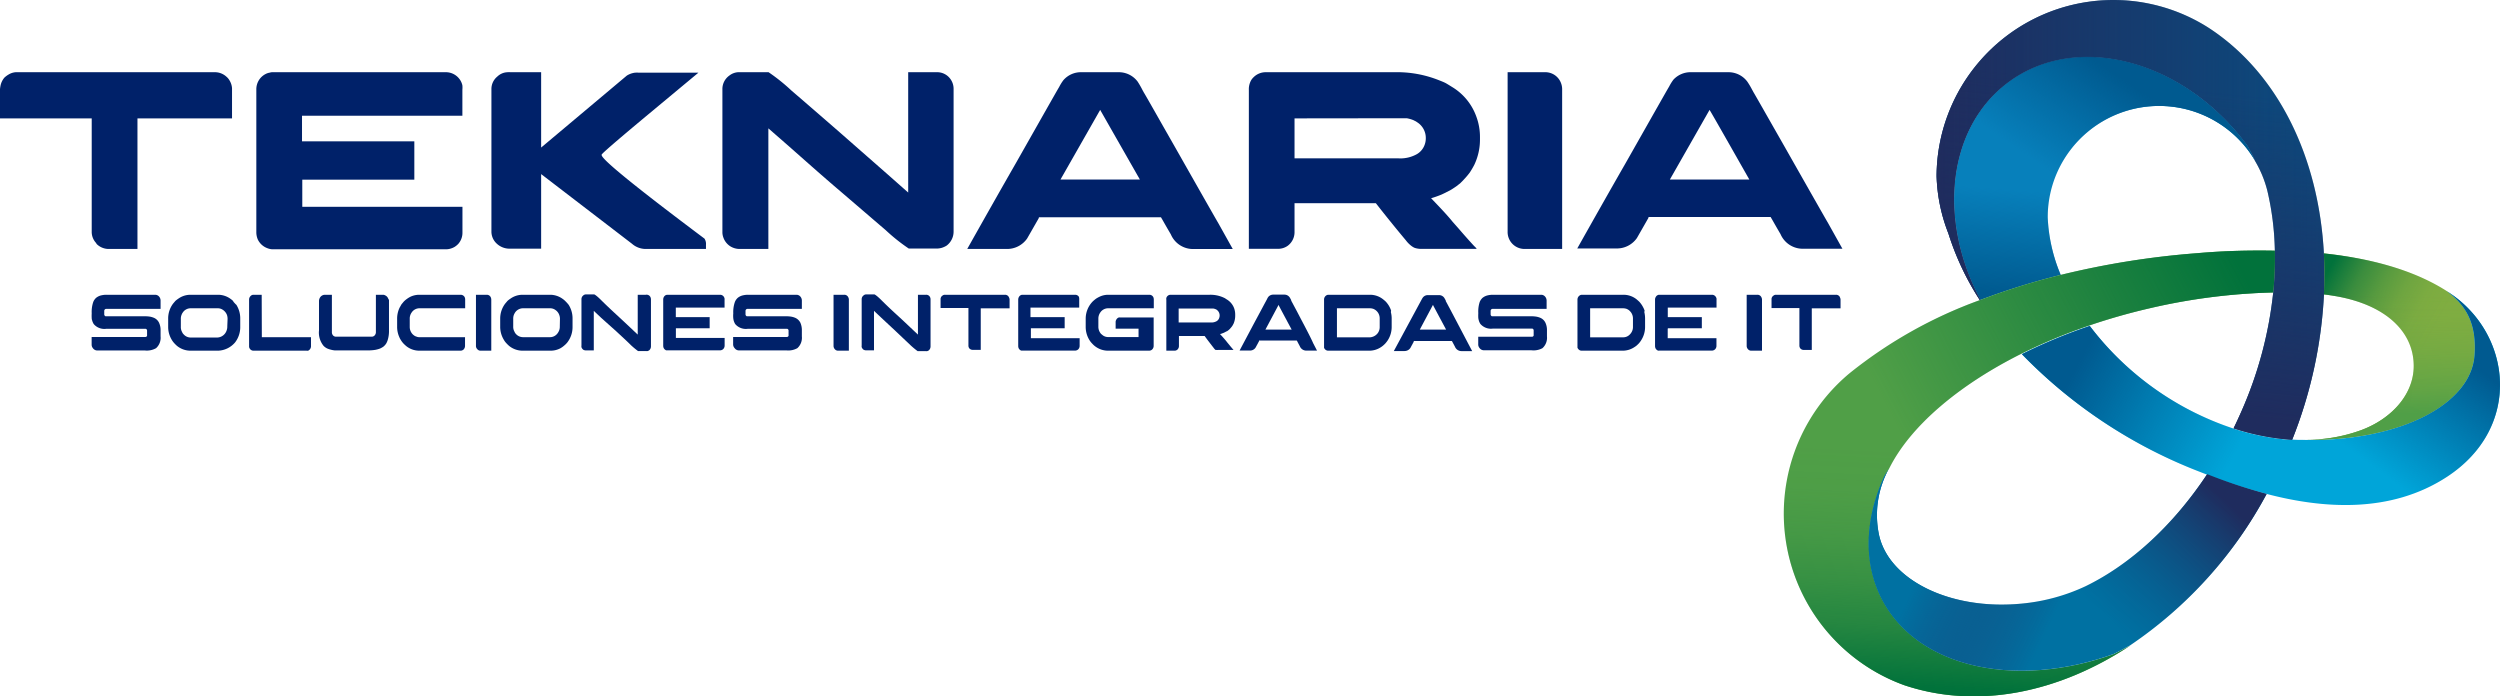 <svg xmlns="http://www.w3.org/2000/svg" xmlns:xlink="http://www.w3.org/1999/xlink" viewBox="0 0 359.01 100"><defs><style>.cls-1{isolation:isolate;}.cls-2{fill:#002169;}.cls-3{fill:#0b4b7f;}.cls-4{fill:#0780bb;}.cls-14,.cls-15,.cls-18,.cls-19,.cls-20,.cls-5,.cls-6,.cls-8,.cls-9{mix-blend-mode:multiply;}.cls-5{fill:url(#linear-gradient);}.cls-6{fill:url(#linear-gradient-2);}.cls-7{fill:#509f47;}.cls-8{fill:url(#linear-gradient-3);}.cls-9{fill:url(#linear-gradient-4);}.cls-10{fill:#0071a2;}.cls-11{fill:none;}.cls-12{fill:#80ad41;}.cls-13{fill:#00a5d9;}.cls-14{fill:url(#linear-gradient-5);}.cls-15{fill:url(#linear-gradient-6);}.cls-16{fill:url(#linear-gradient-7);}.cls-17{fill:url(#linear-gradient-8);}.cls-18{fill:url(#linear-gradient-9);}.cls-19{fill:url(#linear-gradient-10);}.cls-20{fill:url(#linear-gradient-11);}.cls-21{fill:url(#linear-gradient-12);}</style><linearGradient id="linear-gradient" x1="308.57" y1="13.63" x2="297.34" y2="30.13" gradientUnits="userSpaceOnUse"><stop offset="0" stop-color="#005a90"/><stop offset="0.84" stop-color="#005a90" stop-opacity="0"/></linearGradient><linearGradient id="linear-gradient-2" x1="301.26" y1="43.22" x2="302.7" y2="25.53" xlink:href="#linear-gradient"/><linearGradient id="linear-gradient-3" x1="328.46" y1="50.67" x2="280.39" y2="75.64" gradientUnits="userSpaceOnUse"><stop offset="0" stop-color="#01723b"/><stop offset="1" stop-color="#01723b" stop-opacity="0"/></linearGradient><linearGradient id="linear-gradient-4" x1="289.72" y1="99.33" x2="291.42" y2="65.52" gradientUnits="userSpaceOnUse"><stop offset="0" stop-color="#01723b"/><stop offset="0.08" stop-color="#01723b" stop-opacity="0.85"/><stop offset="0.25" stop-color="#01723b" stop-opacity="0.55"/><stop offset="0.44" stop-color="#01723b" stop-opacity="0.31"/><stop offset="0.62" stop-color="#01723b" stop-opacity="0.14"/><stop offset="0.81" stop-color="#01723b" stop-opacity="0.03"/><stop offset="1" stop-color="#01723b" stop-opacity="0"/></linearGradient><linearGradient id="linear-gradient-5" x1="330.68" y1="46.5" x2="345.98" y2="54.86" gradientUnits="userSpaceOnUse"><stop offset="0" stop-color="#01723b"/><stop offset="0.08" stop-color="#01723b" stop-opacity="0.85"/><stop offset="0.25" stop-color="#01723b" stop-opacity="0.55"/><stop offset="0.44" stop-color="#01723b" stop-opacity="0.31"/><stop offset="0.62" stop-color="#01723b" stop-opacity="0.14"/><stop offset="0.81" stop-color="#01723b" stop-opacity="0.03"/><stop offset="1" stop-color="#01723b" stop-opacity="0"/></linearGradient><linearGradient id="linear-gradient-6" x1="344.04" y1="23.94" x2="343.56" y2="59.32" gradientUnits="userSpaceOnUse"><stop offset="0.52" stop-color="#509f47" stop-opacity="0"/><stop offset="0.6" stop-color="#509f47" stop-opacity="0.02"/><stop offset="0.67" stop-color="#509f47" stop-opacity="0.1"/><stop offset="0.75" stop-color="#509f47" stop-opacity="0.22"/><stop offset="0.82" stop-color="#509f47" stop-opacity="0.39"/><stop offset="0.9" stop-color="#509f47" stop-opacity="0.61"/><stop offset="0.97" stop-color="#509f47" stop-opacity="0.88"/><stop offset="1" stop-color="#509f47"/></linearGradient><linearGradient id="linear-gradient-7" x1="278.6" y1="31.56" x2="334.3" y2="31.56" gradientUnits="userSpaceOnUse"><stop offset="0" stop-color="#1f2c5e"/><stop offset="1" stop-color="#1f2c5e" stop-opacity="0"/></linearGradient><linearGradient id="linear-gradient-8" x1="304" y1="57.96" x2="308.55" y2="12.06" gradientUnits="userSpaceOnUse"><stop offset="0" stop-color="#1f2c5e"/><stop offset="1" stop-color="#1f2c5e" stop-opacity="0"/></linearGradient><linearGradient id="linear-gradient-9" x1="305.62" y1="39.78" x2="332.87" y2="54.36" gradientUnits="userSpaceOnUse"><stop offset="0" stop-color="#005a90"/><stop offset="0.84" stop-color="#005a90" stop-opacity="0"/></linearGradient><linearGradient id="linear-gradient-10" x1="337.41" y1="38.95" x2="323.06" y2="58.31" gradientUnits="userSpaceOnUse"><stop offset="0" stop-color="#005a90"/><stop offset="0.84" stop-color="#005a90" stop-opacity="0"/></linearGradient><linearGradient id="linear-gradient-11" x1="280.96" y1="72.17" x2="299.13" y2="80.77" gradientUnits="userSpaceOnUse"><stop offset="0" stop-color="#0071a2"/><stop offset="1" stop-color="#252c62" stop-opacity="0"/></linearGradient><linearGradient id="linear-gradient-12" x1="308.63" y1="60.8" x2="291.89" y2="78.01" gradientUnits="userSpaceOnUse"><stop offset="0" stop-color="#1f2c5e"/><stop offset="1" stop-color="#0b4b7f" stop-opacity="0"/></linearGradient></defs><g class="cls-1"><g id="Capa_1" data-name="Capa 1"><path class="cls-2" d="M22.78,42.33h-7a3.24,3.24,0,0,0-.72.08,1.81,1.81,0,0,0-.69.31.86.86,0,0,0-.2.19,1.44,1.44,0,0,0-.3.52A4.43,4.43,0,0,0,13.67,45v0a5.93,5.93,0,0,0,0,.7c0,.15.05.27.08.37a1.28,1.28,0,0,0,.1.26,1.1,1.1,0,0,0,.13.23,2,2,0,0,0,1.76.66h5.6l.09,0a.26.26,0,0,1,.19.26v.66a.13.13,0,0,1,0,.07.24.24,0,0,1-.25.18H13.66v1.07a.8.8,0,0,0,.19.55.76.76,0,0,0,.6.32H21.3A2.67,2.67,0,0,0,22.91,50a2,2,0,0,0,.65-1.69v-.84a2.48,2.48,0,0,0-.22-1.12,1.44,1.44,0,0,0-.81-.74,2.77,2.77,0,0,0-.45-.13,4.35,4.35,0,0,0-.62-.06h-5.8a.3.3,0,0,1-.19-.3v-.45a.32.32,0,0,1,.08-.23.33.33,0,0,1,.22-.09h1.54l3.06,0h3.19V43.21a.89.89,0,0,0-.29-.7A.76.76,0,0,0,22.78,42.33Z" transform="translate(-0.5 0)"/><path class="cls-2" d="M34,43.31,34,43.25a2.46,2.46,0,0,0-.35-.3,3.05,3.05,0,0,0-1.82-.62h-4a3,3,0,0,0-1.75.58,3.41,3.41,0,0,0-.4.31l-.33.39a3.54,3.54,0,0,0-.7,2.14v1.18a3.54,3.54,0,0,0,.51,1.86,2.92,2.92,0,0,0,.36.49,4.7,4.7,0,0,0,.41.4,3.06,3.06,0,0,0,1.91.68h4a3.36,3.36,0,0,0,2.42-1.19A3.59,3.59,0,0,0,35,46.91V45.77a3.64,3.64,0,0,0-.56-2C34.33,43.69,34.2,43.53,34,43.31Zm-.86,3.54a1.58,1.58,0,0,1-.1.62,1.47,1.47,0,0,1-1.32,1H27.87a1.34,1.34,0,0,1-1-.46.87.87,0,0,1-.22-.33,1.41,1.41,0,0,1-.18-.75V45.8a1.44,1.44,0,0,1,.1-.58,1.3,1.3,0,0,1,.17-.33,1.35,1.35,0,0,1,1.13-.62h3.91a1.25,1.25,0,0,1,.7.21,1.53,1.53,0,0,1,.62.77,1.76,1.76,0,0,1,.08.6Z" transform="translate(-0.5 0)"/><path class="cls-2" d="M38.08,42.33H36.91a.57.57,0,0,0-.44.2.69.69,0,0,0-.2.47l0,6.77a.51.51,0,0,0,.09.28.62.62,0,0,0,.54.31h7.64a.78.78,0,0,0,.21,0,.71.71,0,0,0,.41-.69V48.42H38.1Z" transform="translate(-0.5 0)"/><path class="cls-2" d="M56.25,42.89a.82.82,0,0,0-.45-.48.61.61,0,0,0-.32-.08h-1v5.33a.68.68,0,0,1-.14.46.56.56,0,0,1-.45.23H48.75a.56.56,0,0,1-.54-.38.57.57,0,0,1-.05-.24v-5.4h-1a.84.84,0,0,0-.66.33,1,1,0,0,0-.19.63l0,4.16a3,3,0,0,0,.66,2.22,1.92,1.92,0,0,0,.49.36,2.9,2.9,0,0,0,.53.18,3.22,3.22,0,0,0,.6.11l.63,0H53.5a6.89,6.89,0,0,0,.89-.08,4.2,4.2,0,0,0,.69-.19,3.37,3.37,0,0,0,.45-.25,1.93,1.93,0,0,0,.43-.47,2.84,2.84,0,0,0,.17-.36,4.28,4.28,0,0,0,.23-1.51c0-.34,0-1.84,0-4.35A.76.76,0,0,0,56.25,42.89Z" transform="translate(-0.5 0)"/><path class="cls-2" d="M66.64,42.33H60.71a3,3,0,0,0-1.22.26,3.46,3.46,0,0,0-.59.36,3,3,0,0,0-.47.42l-.18.22-.1.12-.26.46a3.62,3.62,0,0,0-.36,1.63v1.09a3.57,3.57,0,0,0,.3,1.49,2.57,2.57,0,0,0,.24.46,3.11,3.11,0,0,0,.38.5,5,5,0,0,0,.4.37,3,3,0,0,0,1.85.65h5.94a.65.65,0,0,0,.41-.15.75.75,0,0,0,.23-.52V48.42H60.65a1.05,1.05,0,0,1-.39-.1.66.66,0,0,1-.24-.11,1.54,1.54,0,0,1-.29-.24,1.52,1.52,0,0,1-.39-1V45.74a1.48,1.48,0,0,1,.28-.87,1.34,1.34,0,0,1,1.13-.6H67.3V43a.77.77,0,0,0-.09-.36A.65.65,0,0,0,66.64,42.33Z" transform="translate(-0.5 0)"/><path class="cls-2" d="M70.39,42.33H68.85v7.31a.66.66,0,0,0,.19.5.59.59,0,0,0,.44.22h1.57v-7.3a.86.86,0,0,0-.08-.38A.62.62,0,0,0,70.39,42.33Z" transform="translate(-0.5 0)"/><path class="cls-2" d="M81.75,43.31l-.06-.06a2.46,2.46,0,0,0-.35-.3,3.08,3.08,0,0,0-1.82-.62h-4a3,3,0,0,0-1.75.58,2.74,2.74,0,0,0-.4.31l-.33.39a3.55,3.55,0,0,0-.71,2.14v1.18a3.58,3.58,0,0,0,.52,1.86,2.44,2.44,0,0,0,.36.49,4.7,4.7,0,0,0,.41.4,3.06,3.06,0,0,0,1.91.68h4A3,3,0,0,0,81,50a3.34,3.34,0,0,0,.55-.4,3,3,0,0,0,.4-.4,3.59,3.59,0,0,0,.77-2.26V45.77a3.64,3.64,0,0,0-.56-2A5.57,5.57,0,0,0,81.75,43.31Zm-.86,3.54a1.58,1.58,0,0,1-.1.62,1.7,1.7,0,0,1-.19.35,1.34,1.34,0,0,1-1.13.6H75.59a1.37,1.37,0,0,1-1-.46,1,1,0,0,1-.21-.33,1.41,1.41,0,0,1-.18-.75V45.8a1.64,1.64,0,0,1,.09-.58,2.64,2.64,0,0,1,.17-.33,1.38,1.38,0,0,1,1.14-.62h3.9a1.26,1.26,0,0,1,.71.21,1.46,1.46,0,0,1,.61.77,1.51,1.51,0,0,1,.09.6Z" transform="translate(-0.5 0)"/><path class="cls-2" d="M93.24,42.33H92.08v5.72l-1.06-1c-.6-.57-1.3-1.22-2.08-1.94s-1.49-1.39-2.1-2-.91-.8-1-.83H84.66a.55.55,0,0,0-.39.14A.68.68,0,0,0,84,43v6.62a.86.86,0,0,0,0,.24.8.8,0,0,0,.26.36.75.75,0,0,0,.39.1h1.12V44.64l1.06,1L89,47.58c.77.72,1.49,1.37,2.12,2a11.82,11.82,0,0,0,1,.83h1.15a.72.72,0,0,0,.25,0l.19-.09a.75.75,0,0,0,.27-.59V43a.77.77,0,0,0-.11-.4A.61.61,0,0,0,93.24,42.33Z" transform="translate(-0.5 0)"/><path class="cls-2" d="M104.42,42.58a.64.64,0,0,0-.52-.25H96.26l-.17.06a.71.71,0,0,0-.25.24.76.76,0,0,0-.1.36v6.65a.87.87,0,0,0,.06.32.7.7,0,0,0,.37.35l.18,0h7.54a.69.69,0,0,0,.36-.1.67.67,0,0,0,.15-.13.71.71,0,0,0,.16-.45v-1.1h-7V47.2l0-.06h4.85v-1.6H97.55V44.17h7V43.06a.87.87,0,0,0,0-.18A.7.7,0,0,0,104.42,42.58Z" transform="translate(-0.5 0)"/><path class="cls-2" d="M114.92,42.33h-7a3.24,3.24,0,0,0-.72.08,1.81,1.81,0,0,0-.69.31,1.11,1.11,0,0,0-.2.19,1.53,1.53,0,0,0-.3.52A4.43,4.43,0,0,0,105.8,45v0a4.08,4.08,0,0,0,0,.7,2.45,2.45,0,0,0,.07.37,2.39,2.39,0,0,0,.1.26,1.1,1.1,0,0,0,.13.23,2,2,0,0,0,1.76.66h5.6l.09,0a.26.26,0,0,1,.19.26v.66a.11.11,0,0,1,0,.07.24.24,0,0,1-.25.18h-7.71v1.07A.8.8,0,0,0,106,50a.76.76,0,0,0,.6.32h6.85A2.67,2.67,0,0,0,115,50a2,2,0,0,0,.65-1.69v-.84a2.63,2.63,0,0,0-.21-1.12,1.5,1.5,0,0,0-.82-.74,2.77,2.77,0,0,0-.45-.13,4.35,4.35,0,0,0-.62-.06h-5.8a.3.3,0,0,1-.19-.3v-.45a.32.32,0,0,1,.08-.23.33.33,0,0,1,.22-.09h1.54l3.06,0h3.19V43.21a.89.89,0,0,0-.29-.7A.76.76,0,0,0,114.92,42.33Z" transform="translate(-0.5 0)"/><path class="cls-2" d="M121.73,42.33H120.2v7.31a.7.7,0,0,0,.18.5.59.59,0,0,0,.44.22h1.58v-7.3a.74.74,0,0,0-.09-.38A.61.61,0,0,0,121.73,42.33Z" transform="translate(-0.5 0)"/><path class="cls-2" d="M133.48,42.33h-1.16v5.72l-1.06-1c-.6-.57-1.29-1.22-2.08-1.94s-1.5-1.4-2.1-2-.91-.8-1-.83H124.9a.53.53,0,0,0-.38.14.67.67,0,0,0-.28.57v6.62a.86.86,0,0,0,0,.24.8.8,0,0,0,.26.36.75.75,0,0,0,.39.1h1.12V44.64l1.06,1,2.09,1.95,2.11,2a11.82,11.82,0,0,0,1,.83h1.15a.72.72,0,0,0,.25,0l.19-.09a.75.75,0,0,0,.27-.59V43a.69.69,0,0,0-.11-.4A.6.6,0,0,0,133.48,42.33Z" transform="translate(-0.5 0)"/><path class="cls-2" d="M145.27,42.51a.62.62,0,0,0-.46-.18h-8.58a.63.63,0,0,0-.34.08l-.18.15a.73.73,0,0,0-.14.33l0,0v1.34h4v5.41a.63.63,0,0,0,.14.4l0,0v0a.64.64,0,0,0,.44.2h1.19V44.28h4.14V43a.71.71,0,0,0-.09-.3A.67.67,0,0,0,145.27,42.51Z" transform="translate(-0.5 0)"/><path class="cls-2" d="M155.41,42.58a.64.64,0,0,0-.52-.25h-7.66l-.15.06a.64.64,0,0,0-.25.24.78.78,0,0,0-.11.36v.54c0,1.12,0,1.76,0,2v4.15a.87.87,0,0,0,.06.32.7.7,0,0,0,.37.35l.18,0h7.54a.69.69,0,0,0,.36-.1.67.67,0,0,0,.15-.13.71.71,0,0,0,.16-.45v-1.1h-7V47.2l0-.06h4.85v-1.6h-4.91V44.17h7V43.06a.87.87,0,0,0,0-.18A.7.7,0,0,0,155.41,42.58Z" transform="translate(-0.5 0)"/><path class="cls-2" d="M165.56,42.33h-5.93a2.88,2.88,0,0,0-1.29.31,3.83,3.83,0,0,0-.44.25,5,5,0,0,0-.49.41,3.55,3.55,0,0,0-1,2.47v1.14a3.59,3.59,0,0,0,.63,2.07,3.32,3.32,0,0,0,.34.4,2.67,2.67,0,0,0,.37.34,3.06,3.06,0,0,0,1.83.64h5.94a.65.65,0,0,0,.41-.15.72.72,0,0,0,.24-.52v-4.1h-4.83a.52.52,0,0,0-.17,0,.64.64,0,0,0-.35.29.7.7,0,0,0-.11.44v.88H164v1.2h-4.45a1.43,1.43,0,0,1-.38-.08,1.74,1.74,0,0,1-.27-.14l-.28-.23a1.53,1.53,0,0,1-.39-1V45.73a1.5,1.5,0,0,1,.28-.86,1.35,1.35,0,0,1,1.12-.6h6.56V43a.88.88,0,0,0-.07-.33A.63.63,0,0,0,165.56,42.33Z" transform="translate(-0.5 0)"/><path class="cls-2" d="M176.67,43l-.29-.19-.24-.11a4.58,4.58,0,0,0-1.93-.37H168.6a.62.62,0,0,0-.46.2.39.39,0,0,0-.08.1s-.05.1-.07.14a1.06,1.06,0,0,0,0,.29v7.3h1.18a.61.61,0,0,0,.37-.12.7.7,0,0,0,.26-.56V48.25h3.69l.21.29c.38.51.76,1,1.11,1.45a1.26,1.26,0,0,0,.24.26l.06,0,.05,0a1,1,0,0,0,.28,0h2.2c-.19-.22-.39-.45-.59-.7l-.33-.4c-.17-.23-.49-.6-.94-1.09l-.1-.11.14,0,.44-.17.12-.06.26-.14.05,0,.23-.17.18-.16.12-.14a2.86,2.86,0,0,0,.24-.3c.07-.11.13-.23.19-.34a2.91,2.91,0,0,0,.23-1.15v-.07a2.76,2.76,0,0,0-.16-1A2.46,2.46,0,0,0,176.67,43Zm-1.1,2.7a.91.91,0,0,1-.32.4,1.5,1.5,0,0,1-.86.21h-4.63v-2h5a1.62,1.62,0,0,1,.35.11l0,0a.35.35,0,0,1,.13.08,1,1,0,0,1,.32,1.21Z" transform="translate(-0.5 0)"/><path class="cls-2" d="M187.29,45.76l-.52-1-.85-1.59,0-.07a4,4,0,0,0-.22-.4.91.91,0,0,0-.75-.39h-1.62a.91.91,0,0,0-.7.33,1.39,1.39,0,0,0-.17.3s-.39.72-.72,1.34l-1.17,2.18-2.06,3.88H180a.94.94,0,0,0,.82-.45l.49-.91a.14.14,0,0,1,0-.08.12.12,0,0,1,.08,0h5.33l0,0a.92.92,0,0,1,.11.2l.33.62a1,1,0,0,0,.92.63h1.55l-.57-1.1S188.92,48.83,187.29,45.76Zm-5.07,1.57,1.89-3.55.07.17s.49.93,1.73,3.24l.08.14Z" transform="translate(-0.5 0)"/><path class="cls-2" d="M200.27,44.64a1.83,1.83,0,0,0-.08-.25,3.58,3.58,0,0,0-.32-.61,4.08,4.08,0,0,0-.36-.46c-.16-.15-.28-.25-.37-.32a3,3,0,0,0-1.9-.67h-6a.59.59,0,0,0-.29.1.7.7,0,0,0-.31.61v6.73h0l0,.07a.46.46,0,0,0,0,.09.63.63,0,0,0,.15.24.62.62,0,0,0,.42.19h5.92a3,3,0,0,0,1.54-.42,3.41,3.41,0,0,0,.37-.25,4,4,0,0,0,.4-.37,4.15,4.15,0,0,0,.34-.44,3.53,3.53,0,0,0,.57-2V45.81a3.58,3.58,0,0,0-.12-1ZM198.63,47a1.45,1.45,0,0,1-.25.8,1.52,1.52,0,0,1-1.12.64h-4.77V44.27h4.72a1.58,1.58,0,0,1,.55.1,2.19,2.19,0,0,1,.29.17,1.82,1.82,0,0,1,.28.28,1.48,1.48,0,0,1,.3.88Z" transform="translate(-0.5 0)"/><path class="cls-2" d="M209.46,45.76l-.49-.93,0,0c-.42-.79-.81-1.53-.85-1.59a.16.16,0,0,0,0-.07,4,4,0,0,0-.22-.4.9.9,0,0,0-.75-.39h-1.62a.89.89,0,0,0-.69.33,2.45,2.45,0,0,0-.18.29l-4,7.41h1.56a1,1,0,0,0,.82-.45l.49-.91a.09.09,0,0,1,0-.08.12.12,0,0,1,.09,0H209l0,0,.11.2.33.62a1,1,0,0,0,.92.63h1.55l-.58-1.1Zm-5.07,1.57,1.89-3.55.08.17s.21.4,1.73,3.24l.07.14Z" transform="translate(-0.5 0)"/><path class="cls-2" d="M221.87,42.33h-7a3.22,3.22,0,0,0-.71.08,1.81,1.81,0,0,0-.69.31.86.86,0,0,0-.2.19,1.53,1.53,0,0,0-.3.52,4.43,4.43,0,0,0-.18,1.54v0a5.93,5.93,0,0,0,0,.7,2.33,2.33,0,0,0,.08.37,1.28,1.28,0,0,0,.1.26,1.1,1.1,0,0,0,.13.23,2,2,0,0,0,1.76.66h5.6l.09,0a.26.26,0,0,1,.19.26v.66l0,.07a.25.25,0,0,1-.25.18h-7.71v1.07a.8.8,0,0,0,.19.55.76.76,0,0,0,.6.32h6.84A2.68,2.68,0,0,0,222,50a2,2,0,0,0,.65-1.69v-.84a2.48,2.48,0,0,0-.22-1.12,1.44,1.44,0,0,0-.81-.74,2.77,2.77,0,0,0-.45-.13,4.35,4.35,0,0,0-.62-.06h-5.8a.3.3,0,0,1-.19-.3v-.45a.32.32,0,0,1,.08-.23.33.33,0,0,1,.22-.09h1.54l3,0h3.2V43.21a.89.89,0,0,0-.3-.7A.74.74,0,0,0,221.87,42.33Z" transform="translate(-0.5 0)"/><path class="cls-2" d="M236.67,44.64c0-.09-.06-.17-.08-.25a4.56,4.56,0,0,0-.33-.61,4.08,4.08,0,0,0-.36-.46l-.36-.32a3,3,0,0,0-1.91-.67h-6a.56.56,0,0,0-.28.1.71.71,0,0,0-.32.61v6.73h0v.07s0,.07,0,.09a.72.72,0,0,0,.16.24.59.59,0,0,0,.42.19h5.91a3,3,0,0,0,1.54-.42c.13-.08.26-.16.38-.25s.24-.21.4-.37a3.29,3.29,0,0,0,.33-.44,3.53,3.53,0,0,0,.57-2V45.81a4,4,0,0,0-.11-1ZM235,47a1.46,1.46,0,0,1-.26.8,1.41,1.41,0,0,1-.2.24,1.29,1.29,0,0,1-.91.4h-4.78V44.27h4.72a1.69,1.69,0,0,1,.56.1,3.09,3.09,0,0,1,.29.17,2.49,2.49,0,0,1,.27.28,1.5,1.5,0,0,1,.31.88Z" transform="translate(-0.5 0)"/><path class="cls-2" d="M246.86,42.58a.64.64,0,0,0-.52-.25h-7.66l-.15.06a.6.6,0,0,0-.25.25.71.71,0,0,0-.11.35v.54c0,1.07,0,1.75,0,2v4.15a.87.87,0,0,0,.06.32.7.7,0,0,0,.37.35.65.65,0,0,0,.18,0h7.54a.69.69,0,0,0,.36-.1,1.12,1.12,0,0,0,.15-.13.71.71,0,0,0,.16-.45v-1.1h-7V47.2l.05-.06h4.85v-1.6H240V44.17h7V43.06a.87.87,0,0,0,0-.18A.7.7,0,0,0,246.86,42.58Z" transform="translate(-0.5 0)"/><path class="cls-2" d="M252.86,42.33h-1.53v7.31a.7.7,0,0,0,.18.5.6.6,0,0,0,.44.22h1.58v-7.3a.74.74,0,0,0-.09-.38A.61.61,0,0,0,252.86,42.33Z" transform="translate(-0.5 0)"/><path class="cls-2" d="M264.61,42.51a.62.62,0,0,0-.46-.18h-8.58a.63.63,0,0,0-.34.08l-.18.15a.63.63,0,0,0-.15.33v0c0,.05,0,.15,0,.35v1h4v5.41a.64.64,0,0,0,.15.4l0,0,0,0a.62.62,0,0,0,.44.2h1.19V44.28h4.13V43a.75.75,0,0,0-.09-.3A.42.42,0,0,0,264.61,42.51Z" transform="translate(-0.5 0)"/><path class="cls-2" d="M3.06,10.37H31.28A2.45,2.45,0,0,1,33,11a2,2,0,0,1,.49.6,2.43,2.43,0,0,1,.33,1.07V17H20.24V35.75H16A2.47,2.47,0,0,1,14.34,35l0-.06-.14-.16a2.34,2.34,0,0,1-.53-1.42V17H.5V13.63a4.64,4.64,0,0,1,.07-1.31,2.61,2.61,0,0,1,.56-1.17,3.42,3.42,0,0,1,.64-.47A2.26,2.26,0,0,1,3.06,10.37Z" transform="translate(-0.5 0)"/><path class="cls-2" d="M64.47,10.37a2.43,2.43,0,0,1,1.94.89,2.32,2.32,0,0,1,.49,1,3.28,3.28,0,0,1,0,.62v3.74H43.87V20.3H60v5.5H43.91l0,0V29.7h23s0,0,0,0v3.66A2.41,2.41,0,0,1,66.33,35a2.68,2.68,0,0,1-.54.45,2.51,2.51,0,0,1-1.35.35H39.61a2.27,2.27,0,0,1-.69-.15,2.46,2.46,0,0,1-1.39-1.24,2.66,2.66,0,0,1-.22-1.09V20.46c0-.62,0-2.63,0-6.05V12.74a2.49,2.49,0,0,1,.39-1.26,2.44,2.44,0,0,1,.94-.85,1.82,1.82,0,0,1,.61-.2,1.07,1.07,0,0,1,.32-.06Z" transform="translate(-0.5 0)"/><path class="cls-2" d="M73.84,10.37h4.37V21.19l12.3-10.33a2.86,2.86,0,0,1,1.16-.42,3.77,3.77,0,0,1,.6,0h8.51s0,0,0,0h0l0,0a.17.17,0,0,1-.06.06L93.6,16.42Q86.9,22,86.9,22.21h0a.05.05,0,0,0,0,.06q0,.93,14.77,12a1.4,1.4,0,0,1,.21.88c0,.17,0,.37,0,.6H93.13A3,3,0,0,1,91.25,35L78.21,25V35.71H73.66A2.67,2.67,0,0,1,71.85,35a2.35,2.35,0,0,1-.78-1.72V12.76A2.3,2.3,0,0,1,71.91,11a2.25,2.25,0,0,1,1.18-.6A3.75,3.75,0,0,1,73.84,10.37Z" transform="translate(-0.5 0)"/><path class="cls-2" d="M106.77,10.37h4.1A26.86,26.86,0,0,1,114.15,13q3.07,2.64,6.93,6l6.84,6,3,2.65V10.37H135a2.34,2.34,0,0,1,2,1,2.38,2.38,0,0,1,.44,1.4v20.5a2.52,2.52,0,0,1-1,2,3,3,0,0,1-.67.31,2.74,2.74,0,0,1-.93.11H131a26.4,26.4,0,0,1-3.31-2.64c-2.07-1.77-4.39-3.77-7-6s-4.86-4.25-6.85-6l-3-2.62V35.75h-4a2.56,2.56,0,0,1-1.45-.37,2.45,2.45,0,0,1-1-1.24,2.18,2.18,0,0,1-.15-.82V12.85a2.36,2.36,0,0,1,1-2A2.25,2.25,0,0,1,106.77,10.37Z" transform="translate(-0.5 0)"/><path class="cls-2" d="M155.81,10.37h5.34a3.37,3.37,0,0,1,2.72,1.35A12.86,12.86,0,0,1,164.6,13a1.55,1.55,0,0,1,.12.22q.17.25,2.81,4.91l1.71,3q6,10.58,6.16,10.82l2.13,3.81h-5.61a3.46,3.46,0,0,1-3.28-2.1c-.5-.85-.86-1.48-1.09-1.89l-.33-.57H149.8a.2.2,0,0,0-.08,0,.21.21,0,0,0-.06.15L148,34.25a3.5,3.5,0,0,1-3,1.5h-5.6v0q4-7.12,7-12.35l3.82-6.74c1.51-2.66,2.3-4.05,2.37-4.15a6.76,6.76,0,0,1,.62-1A3.33,3.33,0,0,1,155.81,10.37Zm2.68,5.41-5.7,10h11.4Q158.61,16,158.49,15.78Z" transform="translate(-0.5 0)"/><path class="cls-2" d="M182.27,10.37h18.47a16.22,16.22,0,0,1,6.45,1.17c.36.14.65.26.85.36s.63.37,1,.6a8.17,8.17,0,0,1,3.44,4.17,8.43,8.43,0,0,1,.55,3.06V20a8.43,8.43,0,0,1-.82,3.68,12.59,12.59,0,0,1-.64,1.09,10.13,10.13,0,0,1-.78.93c-.15.17-.29.32-.44.46l-.18.18-.15.11-.27.22c-.22.16-.49.34-.82.55a.6.6,0,0,0-.15.09l-.89.45-.38.18a15.52,15.52,0,0,1-1.5.53q2.27,2.34,3.1,3.39c.38.43.75.84,1.11,1.26.69.8,1.36,1.55,2,2.24a1.75,1.75,0,0,1,.34.38h-7.87a3,3,0,0,1-1.05-.15l-.2-.1-.2-.13a4.06,4.06,0,0,1-.86-.86q-1.72-2.05-3.66-4.5l-.64-.82-.22,0-6.79,0H186.4v4.13a2.43,2.43,0,0,1-1,2,2.36,2.36,0,0,1-1.39.42h-4.17V12.92a2.62,2.62,0,0,1,.15-1,2.37,2.37,0,0,1,.25-.51,2.51,2.51,0,0,1,.31-.35A2.47,2.47,0,0,1,182.27,10.37ZM186.4,17v5.74h14.92a4.84,4.84,0,0,0,2.66-.61A2.54,2.54,0,0,0,205,21a2.71,2.71,0,0,0,.25-1.2A2.66,2.66,0,0,0,204,17.55a2.08,2.08,0,0,0-.38-.22.3.3,0,0,1-.11-.06,4.8,4.8,0,0,0-1-.29l-.6,0Z" transform="translate(-0.5 0)"/><path class="cls-2" d="M217,10.37h5.34a2.4,2.4,0,0,1,2.18,1.24,2.52,2.52,0,0,1,.31,1.31V35.75h-5.48a2.43,2.43,0,0,1-2.35-2.5Z" transform="translate(-0.5 0)"/><path class="cls-2" d="M243.37,10.37h5.33a3.37,3.37,0,0,1,2.72,1.35,11.06,11.06,0,0,1,.73,1.24.94.94,0,0,1,.12.22q.16.25,2.81,4.91l1.71,3q6,10.58,6.16,10.82l2.13,3.81h-5.61a3.47,3.47,0,0,1-3.28-2.1c-.5-.85-.86-1.48-1.09-1.89l-.33-.57H237.35l-.08,0a.21.21,0,0,0-.06.15l-1.64,2.87a3.5,3.5,0,0,1-2.95,1.5H227v0q4-7.12,7-12.35l3.82-6.74c1.51-2.66,2.3-4.05,2.37-4.15a6.76,6.76,0,0,1,.62-1A3.35,3.35,0,0,1,243.37,10.37ZM246,15.78l-5.7,10h11.41Q246.16,16,246,15.78Z" transform="translate(-0.5 0)"/><path class="cls-3" d="M334.22,36.41C333.48,22.54,327.66,10.5,317.68,4A25.4,25.4,0,0,0,278.6,25.31a24.5,24.5,0,0,0,1.7,8.22,39.33,39.33,0,0,0,4.51,9.56l.1,0c-6.2-11.52-4.76-24.81,4-31.28,9.84-7.28,25.2-3.2,34.3,9.11a18.8,18.8,0,0,1,1.11,2.17,16.09,16.09,0,0,1,1.79,4.34,40.72,40.72,0,0,1,1.07,8.6,50.67,50.67,0,0,1-.24,6,57.11,57.11,0,0,1-4.54,17c-.37.84-.75,1.67-1.15,2.48a34.17,34.17,0,0,0,8.41,1.65,65.11,65.11,0,0,0,4.57-20.82A57.83,57.83,0,0,0,334.22,36.41Z" transform="translate(-0.5 0)"/><path class="cls-4" d="M288.91,11.77c-8.76,6.47-10.2,19.76-4,31.28a102.13,102.13,0,0,1,11.51-3.58,23.88,23.88,0,0,1-1.86-8.26,16,16,0,0,1,29.76-8.16,18.8,18.8,0,0,0-1.11-2.17C314.11,8.57,298.75,4.49,288.91,11.77Z" transform="translate(-0.5 0)"/><path class="cls-5" d="M288.91,11.77c-8.76,6.47-10.2,19.76-4,31.28a102.13,102.13,0,0,1,11.51-3.58,23.88,23.88,0,0,1-1.86-8.26,16,16,0,0,1,29.76-8.16,18.8,18.8,0,0,0-1.11-2.17C314.11,8.57,298.75,4.49,288.91,11.77Z" transform="translate(-0.5 0)"/><path class="cls-6" d="M288.91,11.77c-8.76,6.47-10.2,19.76-4,31.28a102.13,102.13,0,0,1,11.51-3.58,23.88,23.88,0,0,1-1.86-8.26,16,16,0,0,1,29.76-8.16,18.8,18.8,0,0,0-1.11-2.17C314.11,8.57,298.75,4.49,288.91,11.77Z" transform="translate(-0.5 0)"/><path class="cls-7" d="M270.87,86.22c-2.83-5.31-2.54-11.67.23-17.78,0,0,.28-.49.71-1.19,3-6,9.85-11.89,19-16.47a77.27,77.27,0,0,1,9.75-4.05,88.7,88.7,0,0,1,8.64-2.46A87.23,87.23,0,0,1,326.94,42a50.67,50.67,0,0,0,.24-6c-3.37-.06-7.08,0-11.17.36a120.39,120.39,0,0,0-19.59,3.12,100.63,100.63,0,0,0-11.61,3.62,65.26,65.26,0,0,0-18.67,10.47A26.21,26.21,0,0,0,274,98.41c10.46,3.49,22.14,1.09,32.45-5.73-1.42.77-2.36,1.24-2.36,1.24C290.14,98.93,276.09,96,270.87,86.22Z" transform="translate(-0.5 0)"/><path class="cls-8" d="M270.87,86.22c-2.83-5.31-2.54-11.67.23-17.78,0,0,.28-.49.71-1.19,3-6,9.85-11.89,19-16.47a77.27,77.27,0,0,1,9.75-4.05,88.7,88.7,0,0,1,8.64-2.46A87.23,87.23,0,0,1,326.94,42a50.67,50.67,0,0,0,.24-6c-3.37-.06-7.08,0-11.17.36a120.39,120.39,0,0,0-19.59,3.12,100.63,100.63,0,0,0-11.61,3.62,65.26,65.26,0,0,0-18.67,10.47A26.21,26.21,0,0,0,274,98.41c10.46,3.49,22.14,1.09,32.45-5.73-1.42.77-2.36,1.24-2.36,1.24C290.14,98.93,276.09,96,270.87,86.22Z" transform="translate(-0.5 0)"/><path class="cls-9" d="M270.87,86.22c-2.83-5.31-2.54-11.67.23-17.78,0,0,.28-.49.71-1.19,3-6,9.85-11.89,19-16.47a77.27,77.27,0,0,1,9.75-4.05,88.7,88.7,0,0,1,8.64-2.46A87.23,87.23,0,0,1,326.94,42a50.67,50.67,0,0,0,.24-6c-3.37-.06-7.08,0-11.17.36a120.39,120.39,0,0,0-19.59,3.12,100.63,100.63,0,0,0-11.61,3.62,65.26,65.26,0,0,0-18.67,10.47A26.21,26.21,0,0,0,274,98.41c10.46,3.49,22.14,1.09,32.45-5.73-1.42.77-2.36,1.24-2.36,1.24C290.14,98.93,276.09,96,270.87,86.22Z" transform="translate(-0.5 0)"/><path class="cls-10" d="M300,84.18a27.77,27.77,0,0,1-9.18,2.5c-10.23,1-19.12-3.38-20.5-9.93a13.87,13.87,0,0,1,1.46-9.5c-.43.7-.71,1.19-.71,1.19-2.77,6.11-3.06,12.47-.23,17.78,5.22,9.76,19.27,12.71,33.19,7.7,0,0,.94-.47,2.36-1.24A61.12,61.12,0,0,0,326,70.93a76,76,0,0,1-8.54-2.84C312.57,75.46,306.43,81.06,300,84.18Z" transform="translate(-0.5 0)"/><path class="cls-11" d="M331.3,63.17c-.63,0-1.27,0-1.91-.08l.27,0C330.21,63.15,330.76,63.17,331.3,63.17Z" transform="translate(-0.5 0)"/><path class="cls-12" d="M355.86,51c.24-3.53-.53-6.41-3.37-8.74l-.67-.49c-3.89-2.48-9.5-4.51-17.6-5.38a57.83,57.83,0,0,1,0,5.89c.46.05.9.12,1.34.19,7.19,1.14,11.56,4.94,11.56,10.1,0,4-3.09,7.54-7.55,9.2a22.92,22.92,0,0,1-8.28,1.38C344.86,63.45,355.36,58.17,355.86,51Z" transform="translate(-0.5 0)"/><path class="cls-13" d="M352.41,42.17l-.59-.38.67.49c2.84,2.33,3.61,5.21,3.37,8.74-.5,7.15-11,12.43-24.56,12.15-.54,0-1.09,0-1.64-.05l-.27,0-.56,0v0a34.62,34.62,0,0,1-7.57-1.57,42.76,42.76,0,0,1-20.66-14.74,77.27,77.27,0,0,0-9.75,4.05,71.46,71.46,0,0,0,25.41,16.84l1.2.47A76,76,0,0,0,326,70.93c7.86,2.06,17.72,2.93,25.94-2.49C362.73,61.34,361.16,48.09,352.41,42.17Z" transform="translate(-0.5 0)"/><path class="cls-14" d="M355.86,51c.24-3.53-.53-6.41-3.37-8.74l-.67-.49c-3.89-2.48-9.5-4.51-17.6-5.38a57.83,57.83,0,0,1,0,5.89c.46.05.9.12,1.34.19,7.19,1.14,11.56,4.94,11.56,10.1,0,4-3.09,7.54-7.55,9.2a22.92,22.92,0,0,1-8.28,1.38C344.86,63.45,355.36,58.17,355.86,51Z" transform="translate(-0.5 0)"/><path class="cls-15" d="M355.86,51c.24-3.53-.53-6.41-3.37-8.74l-.67-.49c-3.89-2.48-9.5-4.51-17.6-5.38a57.83,57.83,0,0,1,0,5.89c.46.05.9.12,1.34.19,7.19,1.14,11.56,4.94,11.56,10.1,0,4-3.09,7.54-7.55,9.2a22.92,22.92,0,0,1-8.28,1.38C344.86,63.45,355.36,58.17,355.86,51Z" transform="translate(-0.5 0)"/><path class="cls-16" d="M334.22,36.41C333.48,22.54,327.66,10.5,317.68,4A25.4,25.4,0,0,0,278.6,25.31a24.5,24.5,0,0,0,1.7,8.22,39.33,39.33,0,0,0,4.51,9.56l.1,0c-6.2-11.52-4.76-24.81,4-31.28,9.84-7.28,25.2-3.2,34.3,9.11a18.8,18.8,0,0,1,1.11,2.17,16.09,16.09,0,0,1,1.79,4.34,40.72,40.72,0,0,1,1.07,8.6,50.67,50.67,0,0,1-.24,6,57.11,57.11,0,0,1-4.54,17c-.37.84-.75,1.67-1.15,2.48a34.17,34.17,0,0,0,8.41,1.65,65.11,65.11,0,0,0,4.57-20.82A57.83,57.83,0,0,0,334.22,36.41Z" transform="translate(-0.5 0)"/><path class="cls-17" d="M334.22,36.41C333.48,22.54,327.66,10.5,317.68,4A25.4,25.4,0,0,0,278.6,25.31a24.5,24.5,0,0,0,1.7,8.22,39.33,39.33,0,0,0,4.51,9.56l.1,0c-6.2-11.52-4.76-24.81,4-31.28,9.84-7.28,25.2-3.2,34.3,9.11a18.8,18.8,0,0,1,1.11,2.17,16.09,16.09,0,0,1,1.79,4.34,40.72,40.72,0,0,1,1.07,8.6,50.67,50.67,0,0,1-.24,6,57.11,57.11,0,0,1-4.54,17c-.37.84-.75,1.67-1.15,2.48a34.17,34.17,0,0,0,8.41,1.65,65.11,65.11,0,0,0,4.57-20.82A57.83,57.83,0,0,0,334.22,36.41Z" transform="translate(-0.5 0)"/><path class="cls-18" d="M352.41,42.17l-.59-.38.67.49c2.84,2.33,3.61,5.21,3.37,8.74-.5,7.15-11,12.43-24.56,12.15-.54,0-1.09,0-1.64-.05l-.27,0-.56,0v0a34.62,34.62,0,0,1-7.57-1.57,42.76,42.76,0,0,1-20.66-14.74,77.27,77.27,0,0,0-9.75,4.05,71.46,71.46,0,0,0,25.41,16.84l1.2.47A76,76,0,0,0,326,70.93c7.86,2.06,17.72,2.93,25.94-2.49C362.73,61.34,361.16,48.09,352.41,42.17Z" transform="translate(-0.5 0)"/><path class="cls-19" d="M352.41,42.17l-.59-.38.67.49c2.84,2.33,3.61,5.21,3.37,8.74-.5,7.15-11,12.43-24.56,12.15-.54,0-1.09,0-1.64-.05l-.27,0-.56,0v0a34.62,34.62,0,0,1-7.57-1.57,42.76,42.76,0,0,1-20.66-14.74,77.27,77.27,0,0,0-9.75,4.05,71.46,71.46,0,0,0,25.41,16.84l1.2.47A76,76,0,0,0,326,70.93c7.86,2.06,17.72,2.93,25.94-2.49C362.73,61.34,361.16,48.09,352.41,42.17Z" transform="translate(-0.5 0)"/><path class="cls-20" d="M300,84.18a27.77,27.77,0,0,1-9.18,2.5c-10.23,1-19.12-3.38-20.5-9.93a13.87,13.87,0,0,1,1.46-9.5c-.43.7-.71,1.19-.71,1.19-2.77,6.11-3.06,12.47-.23,17.78,5.22,9.76,19.27,12.71,33.19,7.7,0,0,.94-.47,2.36-1.24A61.12,61.12,0,0,0,326,70.93a76,76,0,0,1-8.54-2.84C312.57,75.46,306.43,81.06,300,84.18Z" transform="translate(-0.5 0)"/><path class="cls-21" d="M300,84.18a27.77,27.77,0,0,1-9.18,2.5c-10.23,1-19.12-3.38-20.5-9.93a13.87,13.87,0,0,1,1.46-9.5c-.43.7-.71,1.19-.71,1.19-2.77,6.11-3.06,12.47-.23,17.78,5.22,9.76,19.27,12.71,33.19,7.7,0,0,.94-.47,2.36-1.24A61.12,61.12,0,0,0,326,70.93a76,76,0,0,1-8.54-2.84C312.57,75.46,306.43,81.06,300,84.18Z" transform="translate(-0.5 0)"/></g></g></svg>